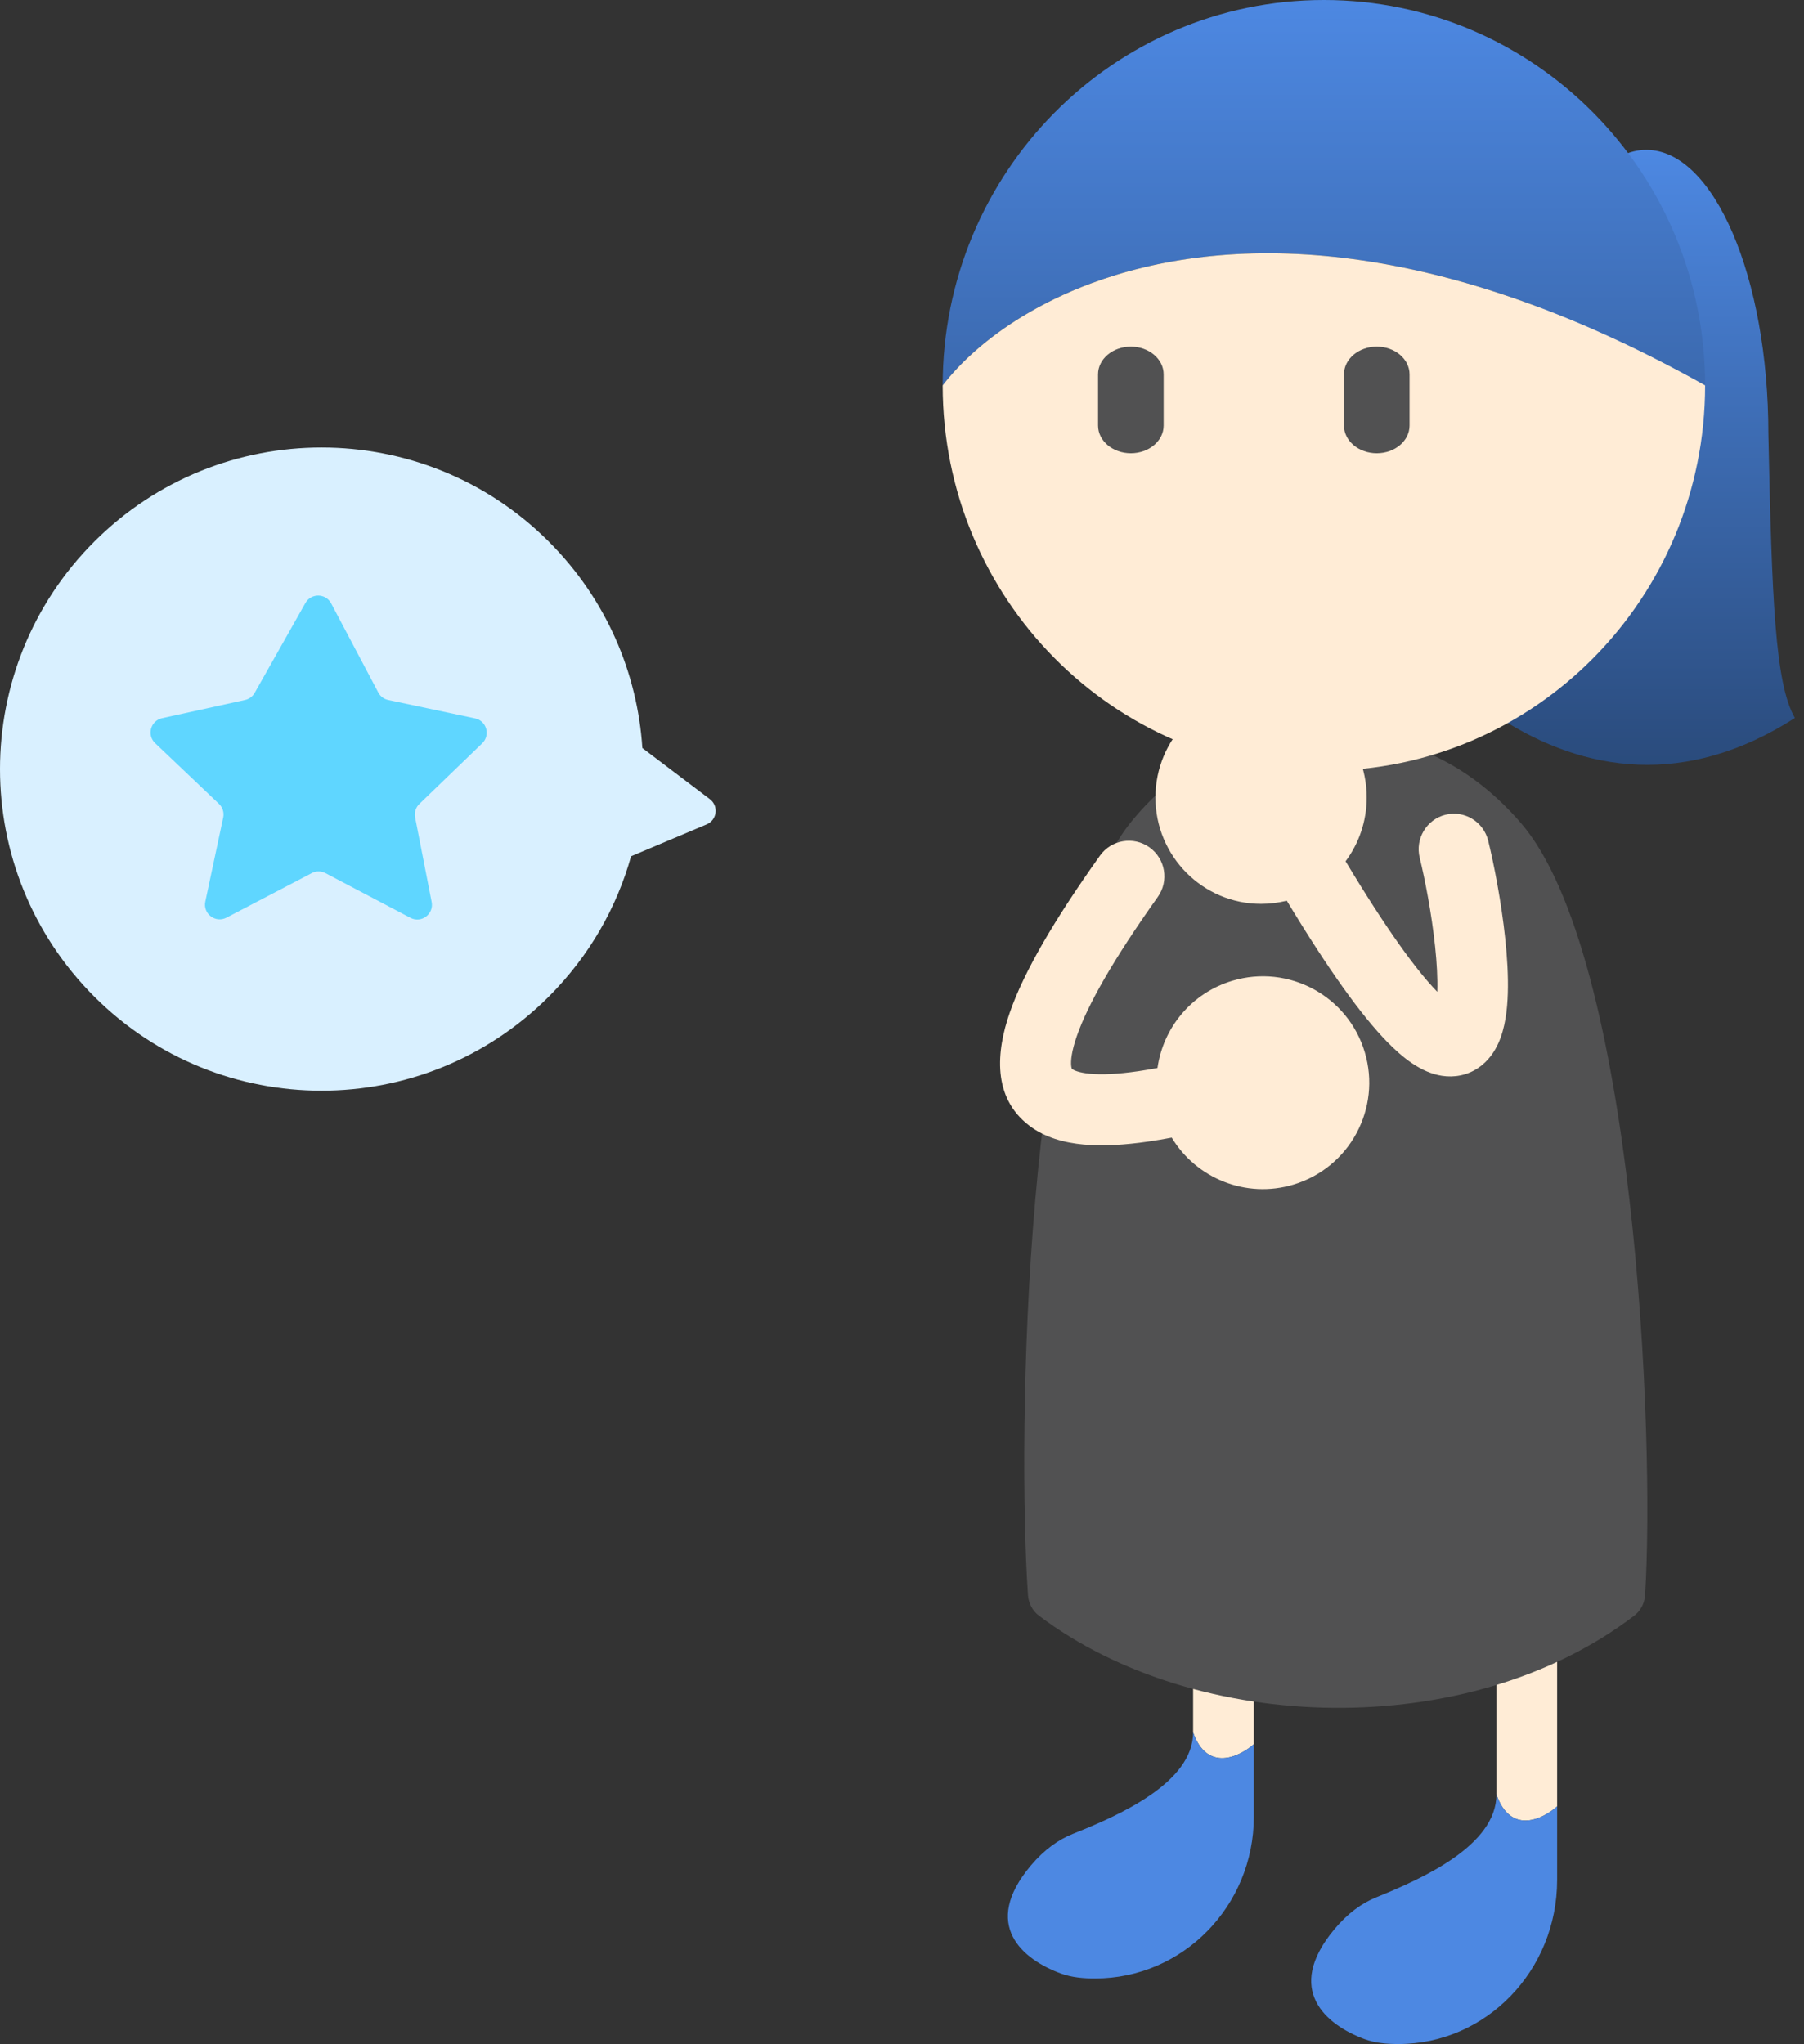 <svg width="128" height="145" viewBox="0 0 128 145" fill="none" xmlns="http://www.w3.org/2000/svg">
<rect x="0" y="0" width="128" height="145" fill="#333333" stroke="none"/>
<path fill-rule="evenodd" clip-rule="evenodd" d="M116.815 10.631C121.597 10.631 125.473 19.653 125.473 30.782C125.722 42.574 125.949 48.484 127.353 50.934C119.627 55.887 112.421 54.81 106.412 50.934C107.838 47.851 107.947 42.011 108.125 32.478C108.135 31.925 108.146 31.36 108.157 30.782C108.157 19.653 112.033 10.631 116.815 10.631Z" fill="url(#paint0_linear_1515_23921)"/>
<path d="M84.656 122.893C85.649 125.736 87.941 124.635 88.963 123.729V102.404C88.963 101.193 87.999 100.211 86.809 100.211C85.62 100.211 84.656 101.193 84.656 102.404V122.893Z" fill="#FFECD6"/>
<path d="M84.656 122.893C84.656 126.474 79.399 128.783 76.125 130.09C75.105 130.498 74.093 131.211 73.144 132.337C69.581 136.564 72.573 139.004 75.267 139.994L75.27 139.995C76.046 140.279 76.875 140.348 77.699 140.348C83.92 140.348 88.963 135.213 88.963 128.878V123.729C87.941 124.635 85.649 125.736 84.656 122.893Z" fill="#4D88E2"/>
<path d="M106.178 127.292C107.17 130.176 109.462 129.059 110.484 128.14V106.506C110.484 105.278 109.52 104.282 108.331 104.282C107.142 104.282 106.178 105.278 106.178 106.506V127.292Z" fill="#FFECD6"/>
<path d="M106.178 127.292C106.178 130.925 100.921 133.268 97.647 134.594C96.626 135.007 95.615 135.731 94.666 136.873C91.103 141.161 94.095 143.636 96.788 144.641L96.792 144.643C97.567 144.931 98.396 145 99.22 145C105.441 145 110.484 139.791 110.484 133.364V128.14C109.462 129.059 107.17 130.176 106.178 127.292Z" fill="#4D88E2"/>
<path d="M102.781 54.141C104.733 55.225 106.434 56.669 107.914 58.385C115.998 67.757 117.44 102.061 116.722 113.161C116.719 113.197 116.716 113.233 116.712 113.269C116.655 113.752 116.428 114.198 116.067 114.521C116.03 114.554 115.992 114.585 115.953 114.615C104.18 123.609 84.878 123.051 73.716 114.614C73.256 114.266 72.98 113.734 72.94 113.157C72.171 102.056 72.666 67.756 80.192 58.385C81.57 56.669 83.183 55.225 85.067 54.141C86.339 53.409 87.736 52.84 89.267 52.464C90.678 52.117 92.204 51.932 93.853 51.932C95.502 51.932 97.04 52.117 98.474 52.464C100.029 52.84 101.462 53.409 102.781 54.141Z" fill="#515152"/>
<path fill-rule="evenodd" clip-rule="evenodd" d="M66.886 27.339C66.886 12.24 78.996 0 93.935 0C108.873 0 120.983 12.24 120.983 27.339C101.359 16.341 86.726 16.626 77.383 20.114C75.577 20.788 73.969 21.582 72.561 22.437C70.01 23.986 68.114 25.735 66.886 27.339Z" fill="url(#paint1_linear_1515_23921)"/>
<path d="M93.935 54.679C78.996 54.679 66.886 42.438 66.886 27.339C68.114 25.735 70.01 23.986 72.561 22.437C73.969 21.582 75.577 20.788 77.383 20.114C86.726 16.626 101.359 16.341 120.983 27.339C120.983 42.438 108.873 54.679 93.935 54.679Z" fill="#FFECD6"/>
<path d="M77.91 30.188V26.555C77.91 25.47 78.952 24.59 80.237 24.59C81.522 24.59 82.564 25.47 82.564 26.555V30.188C82.564 31.273 81.522 32.153 80.237 32.153C78.952 32.153 77.91 31.273 77.91 30.188Z" fill="#515152"/>
<path d="M95.36 30.188V26.555C95.36 25.47 96.402 24.59 97.687 24.59C98.972 24.59 100.013 25.47 100.013 26.555V30.188C100.013 31.273 98.972 32.153 97.687 32.153C96.402 32.153 95.36 31.273 95.36 30.188Z" fill="#515152"/>
<path d="M89.477 49.021C93.617 49.021 96.972 52.401 96.972 56.57C96.972 58.269 96.415 59.837 95.474 61.099C98.413 65.989 100.522 68.862 101.979 70.357C101.979 70.34 101.98 70.323 101.981 70.306C102.009 69.4 101.949 68.307 101.825 67.132C101.577 64.785 101.098 62.335 100.733 60.852C100.4 59.501 101.217 58.133 102.559 57.797C103.901 57.462 105.259 58.285 105.592 59.637C106.005 61.313 106.528 63.992 106.803 66.6C106.941 67.903 107.023 69.244 106.985 70.462C106.95 71.61 106.804 72.936 106.302 74.029C106.039 74.602 105.603 75.277 104.872 75.765C104.085 76.29 103.185 76.447 102.321 76.317C100.834 76.092 99.524 75.034 98.423 73.907C96.6 72.041 94.278 68.832 91.301 63.893C90.717 64.04 90.106 64.119 89.477 64.119C85.337 64.119 81.982 60.739 81.982 56.57C81.982 52.401 85.338 49.021 89.477 49.021Z" fill="#FFECD6"/>
<path d="M91.769 84.035C88.397 85.045 84.872 83.584 83.138 80.7C82.567 80.808 82.016 80.901 81.488 80.978C79.807 81.222 78.249 81.318 76.877 81.19C75.525 81.064 74.138 80.702 73.011 79.837C70.406 77.838 70.681 74.599 71.65 71.822C72.668 68.901 74.835 65.209 78.042 60.703C78.849 59.568 80.423 59.303 81.557 60.11C82.691 60.917 82.957 62.491 82.15 63.626C79.003 68.048 77.184 71.263 76.41 73.482C76.024 74.589 75.969 75.254 76.005 75.598C76.021 75.751 76.051 75.808 76.053 75.811C76.055 75.815 76.056 75.815 76.056 75.816C76.056 75.817 76.063 75.824 76.081 75.838C76.165 75.903 76.495 76.091 77.344 76.17C78.172 76.247 79.298 76.201 80.763 75.989C81.197 75.925 81.652 75.849 82.128 75.76C82.526 72.928 84.522 70.447 87.441 69.574C91.434 68.379 95.64 70.647 96.835 74.64C98.031 78.634 95.762 82.84 91.769 84.035Z" fill="#FFECD6"/>
<path d="M6.682 70.691C15.591 79.6 30.036 79.6 38.945 70.691C41.811 67.825 43.755 64.386 44.777 60.743L50.142 58.48C50.881 58.168 51.006 57.173 50.366 56.689L45.578 53.064C45.23 47.734 43.019 42.502 38.945 38.428C30.036 29.518 15.591 29.518 6.682 38.428C-2.227 47.337 -2.227 61.782 6.682 70.691Z" fill="#D9F0FF"/>
<path d="M29.12 65.109C29.894 65.516 30.795 64.846 30.627 63.987L29.453 57.982C29.385 57.635 29.498 57.277 29.752 57.032L34.214 52.73C34.816 52.15 34.524 51.134 33.707 50.961L27.545 49.656C27.243 49.592 26.984 49.398 26.84 49.124L23.497 42.804C23.112 42.076 22.074 42.062 21.669 42.779L18.07 49.15C17.924 49.408 17.675 49.592 17.386 49.655L11.501 50.947C10.685 51.126 10.402 52.144 11.007 52.719L15.536 57.024C15.799 57.273 15.913 57.641 15.837 57.996L14.568 63.956C14.384 64.819 15.288 65.505 16.069 65.097L22.122 61.936C22.425 61.777 22.787 61.778 23.089 61.937L29.12 65.109Z" fill="#5FD6FF"/>
<defs>
<linearGradient id="paint0_linear_1515_23921" x1="116.883" y1="54.257" x2="116.883" y2="10.631" gradientUnits="userSpaceOnUse">
<stop stop-color="#2A4B7C"/>
<stop offset="1" stop-color="#4D88E2"/>
</linearGradient>
<linearGradient id="paint1_linear_1515_23921" x1="93.935" y1="54.679" x2="93.935" y2="0" gradientUnits="userSpaceOnUse">
<stop stop-color="#2A4B7C"/>
<stop offset="1" stop-color="#4D88E2"/>
</linearGradient>
</defs>
</svg>
